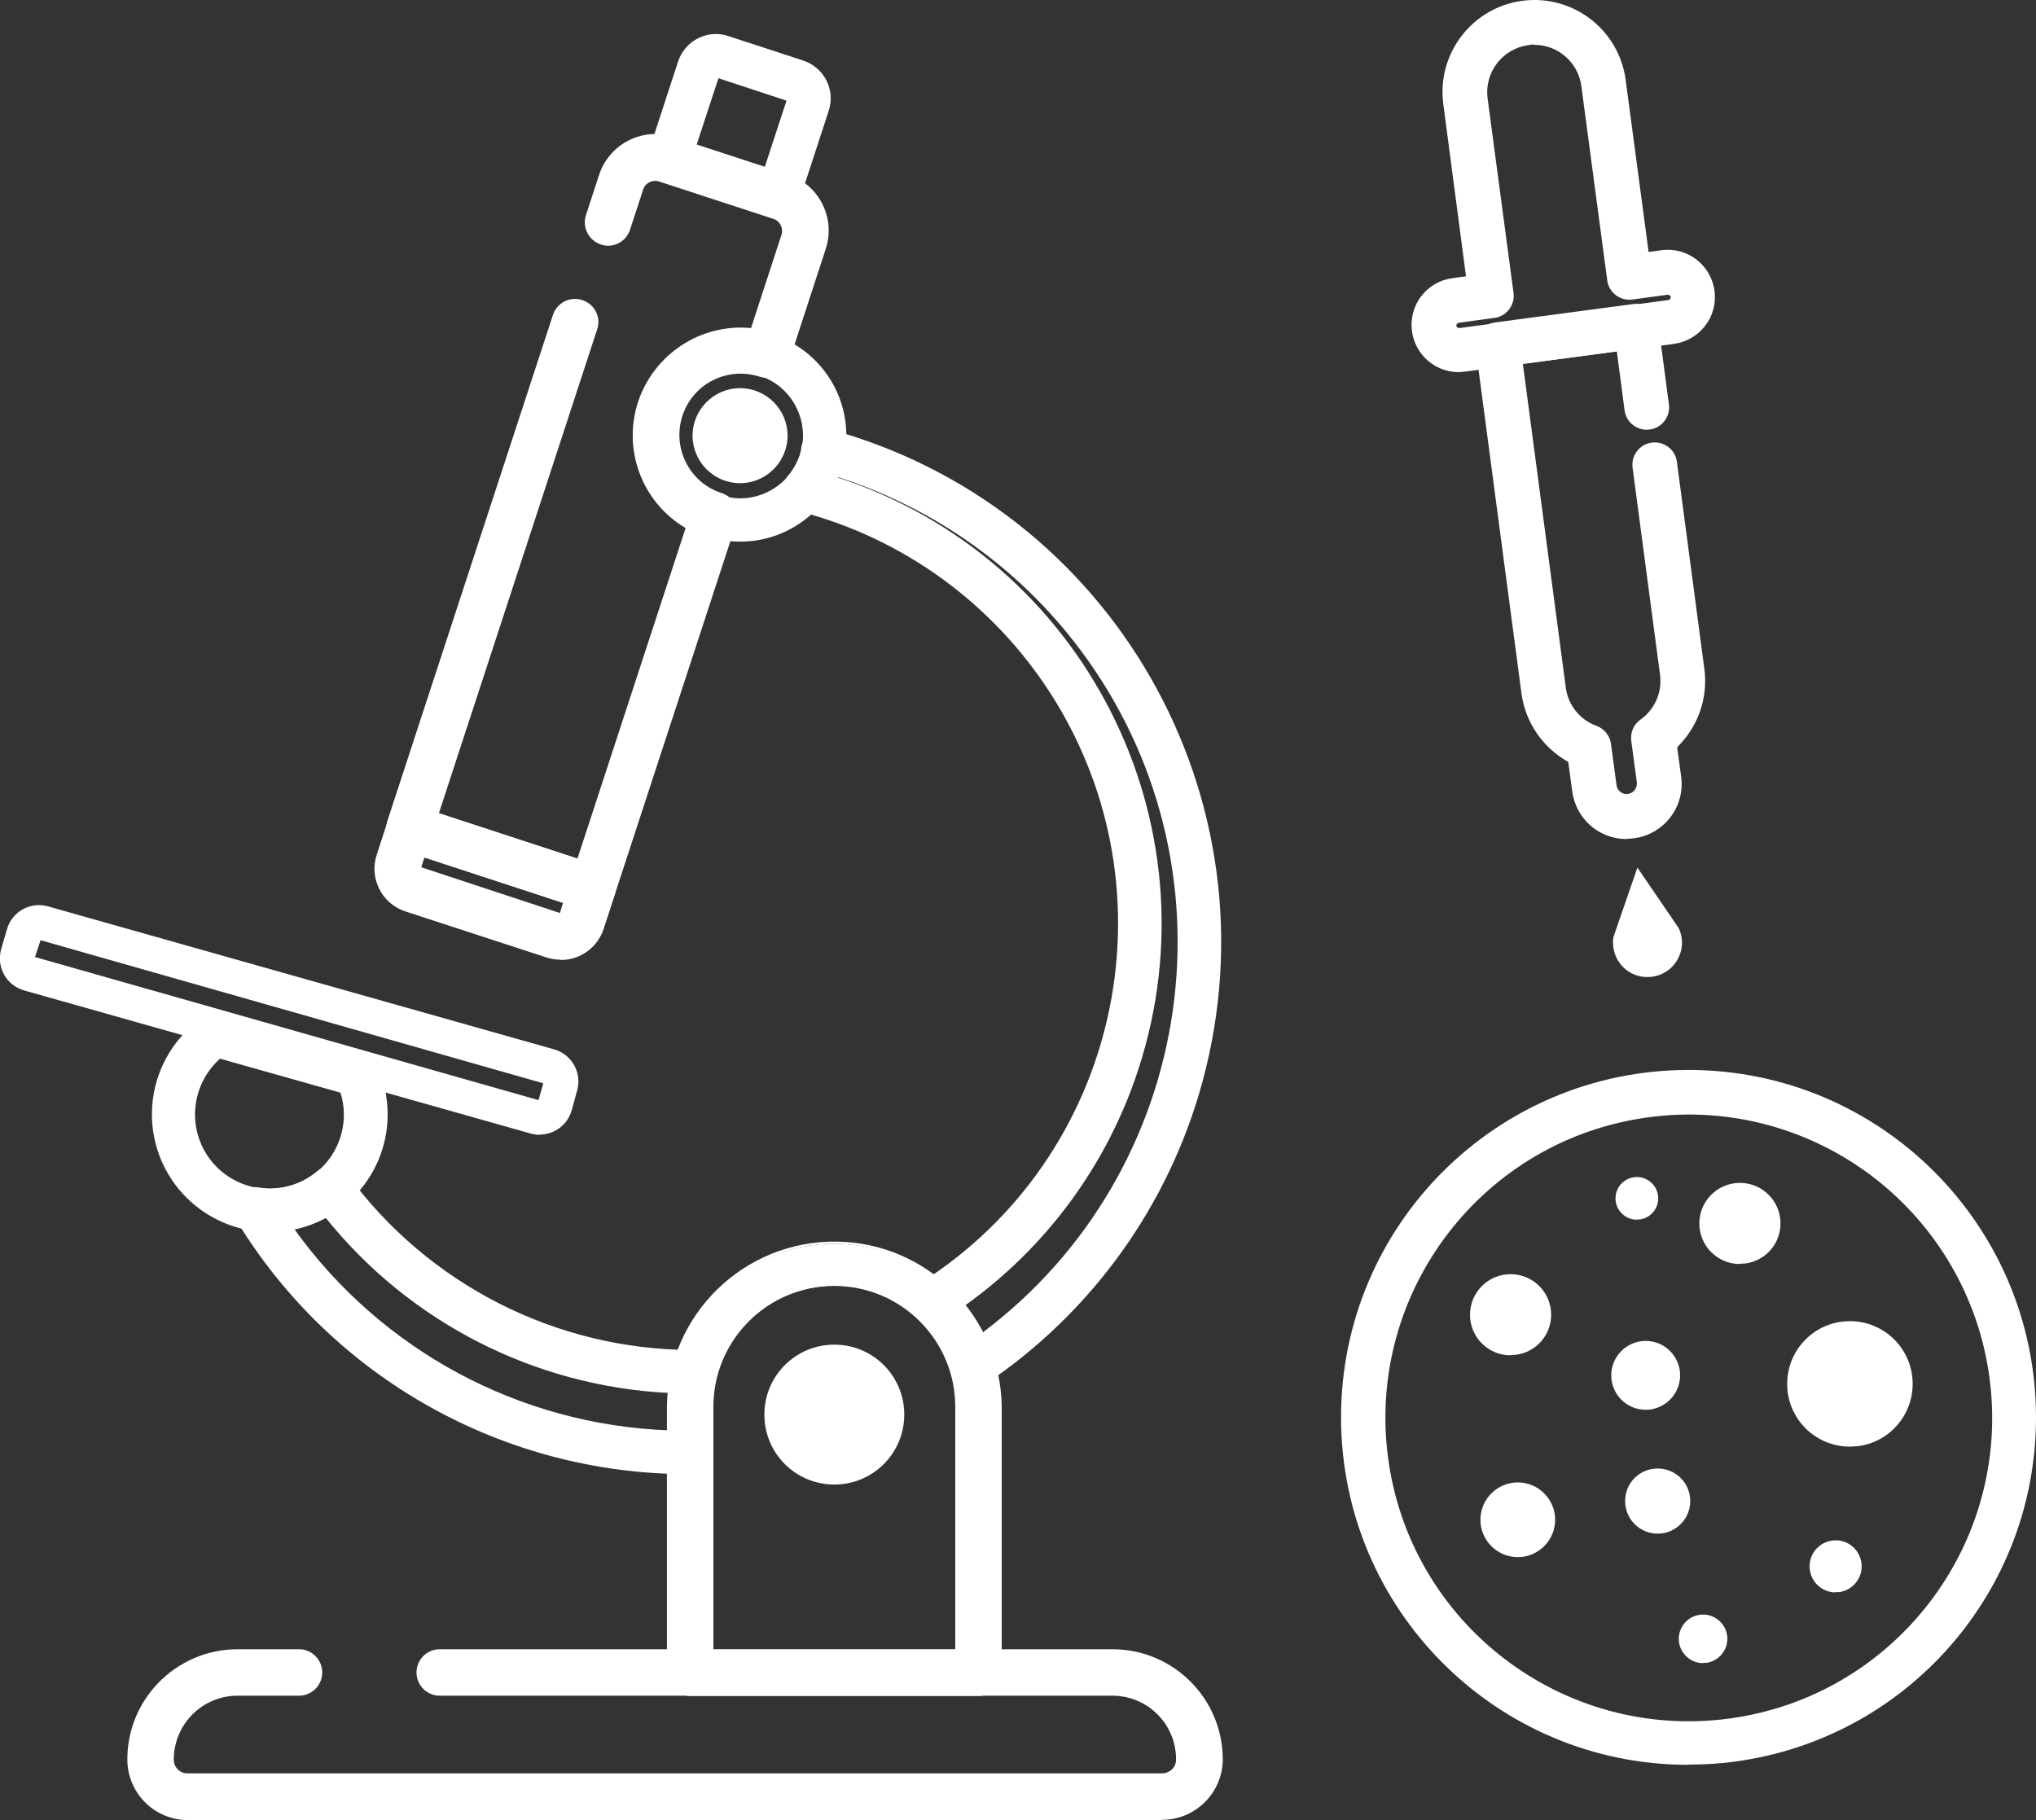                     <svg id="Capa_2" xmlns="http://www.w3.org/2000/svg" xmlns:xlink="http://www.w3.org/1999/xlink" viewBox="0 0 76.26 68.18">
                    <rect x="0" y="0" width="76.26" height="68.18" fill="#333333" stroke="none"/>
                    <defs>
                        <style>
                        .cls-1 {
                            fill: #fff;
                        }

                        .cls-2 {
                            fill: none;
                        }

                        .cls-3 {
                            clip-path: url(#clippath);
                        }
                        </style>
                        <clipPath id="clippath">
                        <rect class="cls-2" width="76.26" height="68.18"/>
                        </clipPath>
                    </defs>
                    <g id="Capa_1-2" data-name="Capa_1">
                        <g id="Grupo_644">
                        <rect id="Rectángulo_1931" class="cls-2" x="13.93" y="9.18" width="55.38" height="57.15"/>
                        <g id="Grupo_643">
                            <g class="cls-3">
                            <g id="Grupo_565">
                                <path id="Trazado_6851" class="cls-1" d="M62.71,12.8l-7.84,1.04c-.92.14-1.78-.49-1.92-1.42-.14-.92.49-1.78,1.42-1.92.02,0,.04,0,.06,0l.58-.08-.87-6.53c-.23-1.84,1.08-3.52,2.93-3.75,1.82-.22,3.48,1.05,3.74,2.86l.87,6.53.58-.08c.92-.14,1.78.49,1.92,1.42.14.92-.49,1.78-1.42,1.92-.02,0-.04,0-.06,0M54.62,11.99c-.1.01-.17.1-.16.2.01.1.1.17.2.16l7.84-1.04c.1-.01.17-.1.16-.2-.01-.1-.1-.17-.2-.16h0l-1.33.18c-.41.06-.79-.23-.85-.65,0,0,0,0,0,0l-.97-7.28c-.15-1.02-1.1-1.71-2.12-1.56-.99.15-1.68,1.06-1.57,2.05l.97,7.28c.05.41-.23.79-.65.85,0,0,0,0,0,0l-1.33.18Z"/>
                                <path id="Trazado_6852" class="cls-1" d="M54.64,13.94c-.98,0-1.77-.79-1.77-1.77,0-.89.66-1.64,1.54-1.75l.5-.07-.85-6.45c-.25-1.89,1.08-3.62,2.96-3.87,1.89-.25,3.62,1.08,3.87,2.96h0l.86,6.45.5-.07c.97-.12,1.85.57,1.97,1.54.12.96-.55,1.83-1.51,1.97l-7.84,1.04c-.08.01-.16.02-.24.02M57.48.16c-1.82,0-3.29,1.47-3.29,3.29,0,.14,0,.29.03.43l.88,6.61-.66.09c-.88.12-1.5.92-1.38,1.8.12.88.92,1.5,1.8,1.38l7.84-1.04v.08s0-.08,0-.08c.88-.12,1.5-.92,1.38-1.8-.12-.88-.92-1.5-1.8-1.38l-.66.09-.88-6.61c-.22-1.63-1.61-2.85-3.25-2.85M54.64,12.43c-.15,0-.26-.12-.26-.27,0-.13.1-.24.22-.25l1.33-.18c.37-.05.63-.39.58-.76l-.97-7.28c-.14-1.06.61-2.04,1.67-2.18,1.06-.14,2.04.61,2.18,1.67l.97,7.28c.05.37.39.63.76.58l1.33-.18c.14-.02.28.08.3.22,0,0,0,0,0,0,.02.14-.08.28-.22.3,0,0,0,0,0,0l-7.84,1.04h-.04M57.48,1.67c-.08,0-.16,0-.23.02-.97.13-1.66,1.02-1.53,2h0s.97,7.28.97,7.28c.06.46-.26.88-.72.94,0,0,0,0,0,0l-1.33.18s-.05.02-.07.04c-.02.02-.02.05-.02.07,0,.05.06.09.11.09,0,0,0,0,0,0l7.83-1.05c.05,0,.09-.06.09-.11,0,0,0,0,0,0,0-.05-.06-.09-.11-.09,0,0,0,0,0,0l-1.33.18c-.46.06-.88-.26-.94-.72l-.97-7.28c-.12-.88-.87-1.54-1.76-1.54"/>
                                <path id="Trazado_6853" class="cls-1" d="M61.18,31.34c-1.08.14-2.07-.61-2.21-1.69l-.15-1.15c-.95-.51-1.6-1.44-1.74-2.51l-1.72-12.97c-.05-.41.23-.79.65-.85,0,0,0,0,0,0l5.18-.69c.41-.06.79.23.85.65,0,0,0,0,0,0l.4,3.04c.06.41-.23.79-.65.85-.41.06-.79-.23-.85-.65l-.3-2.29-3.68.49,1.62,12.22c.09.68.56,1.25,1.2,1.49.26.1.45.33.48.61l.21,1.56c.02.25.25.44.5.42.25-.02.44-.25.42-.5,0-.01,0-.03,0-.04l-.21-1.56c-.04-.28.08-.55.31-.71.56-.39.86-1.07.77-1.75l-1.03-7.77c-.06-.41.23-.79.65-.85.41-.06.79.23.85.65l1.03,7.77c.14,1.07-.24,2.14-1.03,2.88l.15,1.15c.14,1.08-.61,2.07-1.69,2.21"/>
                                <path id="Trazado_6854" class="cls-1" d="M60.92,31.43c-1.03,0-1.89-.76-2.03-1.78l-.15-1.11c-.95-.53-1.6-1.47-1.75-2.55l-1.72-12.97c-.06-.46.26-.88.72-.94l5.18-.69c.46-.06.88.26.94.72l.4,3.04c.06.46-.26.88-.72.94-.46.06-.88-.26-.94-.72l-.29-2.21-3.52.47,1.61,12.14c.09.65.53,1.2,1.15,1.42.29.11.5.37.54.67l.21,1.56c.01.1.07.19.15.25.08.06.18.09.28.07.21-.03.35-.22.33-.43l-.21-1.56c-.04-.31.09-.61.34-.79.54-.38.82-1.02.74-1.67l-1.03-7.77c-.06-.46.26-.88.72-.94.46-.06.88.26.94.72h0l1.03,7.77c.14,1.08-.24,2.16-1.02,2.92l.15,1.11c.15,1.12-.64,2.15-1.76,2.3h0c-.09.01-.18.02-.27.02M61.28,11.56s-.06,0-.09,0l-5.18.69c-.37.05-.63.39-.58.75l1.72,12.97c.14,1.04.77,1.95,1.7,2.45l.04.02.16,1.19c.14,1.03,1.09,1.76,2.12,1.62s1.76-1.09,1.62-2.12h0l-.16-1.19.03-.03c.76-.72,1.14-1.76,1-2.81l-1.03-7.77c-.04-.37-.37-.63-.74-.59s-.63.37-.59.74c0,0,0,.02,0,.03l1.03,7.77c.09.71-.22,1.42-.81,1.83-.2.14-.31.39-.28.64l.21,1.56c.04.3-.17.57-.47.61-.3.04-.57-.17-.61-.47l-.21-1.56c-.03-.25-.2-.45-.43-.54-.67-.24-1.16-.84-1.26-1.55l-1.64-12.3,3.85-.51.32,2.37c.04.37.37.63.74.59s.63-.37.59-.74c0,0,0-.02,0-.03l-.4-3.04c-.04-.33-.33-.58-.67-.58"/>
                                <path id="Trazado_6855" class="cls-1" d="M61.36,32.68l-.85,2.45c-.1.66.35,1.28,1.01,1.39s1.28-.35,1.39-1.01c.04-.23,0-.47-.09-.69l-1.46-2.14Z"/>
                                <path id="Trazado_6856" class="cls-1" d="M61.7,36.6c-.41,0-.79-.19-1.03-.52-.21-.28-.29-.63-.24-.97l.9-2.61,1.55,2.27c.15.32.16.69.03,1.01-.17.44-.57.75-1.04.81-.06,0-.12.01-.18.01M61.38,32.85l-.8,2.29c-.04.3.03.6.21.84.37.5,1.08.61,1.58.23.17-.13.3-.3.38-.5.11-.28.1-.6-.02-.88l-1.36-1.99Z"/>
                                <path id="Trazado_6857" class="cls-1" d="M27.72,20.21c-2.15,0-3.89-1.74-3.9-3.89s1.74-3.89,3.89-3.9c2.15,0,3.89,1.74,3.9,3.89,0,.41-.06.82-.19,1.21-.52,1.6-2.02,2.69-3.7,2.68M27.72,13.88c-1.35,0-2.44,1.09-2.44,2.43,0,1.35,1.09,2.44,2.43,2.44,1.35,0,2.44-1.09,2.44-2.43,0-1.05-.67-1.99-1.68-2.32-.24-.08-.5-.12-.76-.12"/>
                                <path id="Trazado_6858" class="cls-1" d="M27.72,20.29c-2.19,0-3.97-1.78-3.97-3.98,0-2.19,1.78-3.97,3.98-3.97,2.19,0,3.97,1.78,3.97,3.98,0,.42-.07.83-.2,1.23-.53,1.64-2.06,2.74-3.78,2.74M27.72,12.5c-2.11,0-3.82,1.71-3.82,3.81,0,2.11,1.71,3.82,3.81,3.82,2.11,0,3.82-1.71,3.82-3.81,0-1.65-1.06-3.11-2.63-3.63-.38-.13-.78-.19-1.19-.19M27.72,18.83c-1.39,0-2.51-1.13-2.51-2.52,0-1.39,1.13-2.51,2.52-2.51,1.39,0,2.51,1.13,2.51,2.52,0,.26-.04.53-.12.78-.34,1.04-1.3,1.74-2.39,1.73M27.72,13.97c-.37,0-.73.09-1.06.25-1.16.59-1.62,2-1.03,3.16.59,1.16,2,1.62,3.16,1.03,1.16-.59,1.62-2,1.03-3.16-.28-.56-.77-.98-1.36-1.17-.24-.08-.48-.12-.73-.12"/>
                                <path id="Trazado_6859" class="cls-1" d="M29.34,16.84c-.29.89-1.25,1.38-2.14,1.09s-1.38-1.25-1.09-2.14c.29-.89,1.25-1.38,2.14-1.09,0,0,0,0,0,0,.89.29,1.38,1.25,1.09,2.14"/>
                                <path id="Trazado_6860" class="cls-1" d="M27.72,18.1c-.98,0-1.78-.8-1.78-1.78s.8-1.78,1.78-1.78,1.78.8,1.78,1.78c0,.19-.03.37-.09.55-.24.73-.92,1.23-1.69,1.23M27.72,14.7c-.89,0-1.62.72-1.62,1.62,0,.89.72,1.62,1.62,1.62.89,0,1.62-.72,1.62-1.62,0-.7-.45-1.32-1.12-1.54-.16-.05-.33-.08-.5-.08"/>
                                <path id="Trazado_6861" class="cls-1" d="M29.14,8.09c-.08,0-.15-.01-.23-.04l-4.1-1.34c-.38-.13-.59-.54-.47-.92l1.13-3.46c.24-.74,1.04-1.14,1.78-.9l2.81.92c.74.24,1.14,1.04.9,1.78l-1.13,3.46c-.1.3-.38.5-.7.5M25.96,5.54l2.71.89.89-2.71-2.71-.89-.89,2.71Z"/>
                                <path id="Trazado_6862" class="cls-1" d="M29.14,8.17c-.09,0-.17-.01-.25-.04l-4.1-1.34c-.43-.14-.66-.6-.52-1.03,0,0,0,0,0,0l1.13-3.46c.26-.78,1.1-1.21,1.88-.95l2.81.92c.78.26,1.21,1.1.95,1.88,0,0,0,0,0,0l-1.13,3.46c-.11.33-.42.56-.77.56M26.82,1.43c-.58,0-1.09.37-1.27.92l-1.13,3.46c-.11.34.07.71.41.82,0,0,0,0,0,0l4.1,1.34c.34.11.71-.08.82-.42l1.13-3.46c.23-.7-.15-1.45-.85-1.68,0,0,0,0,0,0l-2.81-.92c-.13-.04-.27-.06-.41-.06M28.72,6.54l-2.86-.94.94-2.87,2.87.94-.94,2.87ZM26.06,5.49l2.56.84.84-2.56-2.55-.84-.84,2.56Z"/>
                                <path id="Trazado_6863" class="cls-1" d="M21,35.87c-.17,0-.34-.03-.5-.08l-5.3-1.73c-.84-.27-1.3-1.18-1.02-2.01l.41-1.26c.14-.41.58-.64.99-.5l6.84,2.24c.41.14.64.58.5.99l-.41,1.26c-.22.66-.83,1.1-1.52,1.1M15.85,32.02l-.17.51,5.32,1.76h0s.02,0,.02-.01l.17-.51-5.34-1.75Z"/>
                                <path id="Trazado_6864" class="cls-1" d="M21,35.95c-.18,0-.35-.03-.52-.08l-5.3-1.73c-.88-.29-1.36-1.24-1.07-2.12l.41-1.26c.15-.46.64-.71,1.1-.56,0,0,0,0,0,0l6.84,2.24c.46.15.71.64.56,1.1,0,0,0,0,0,0l-.41,1.26c-.23.69-.87,1.16-1.6,1.16M15.35,30.32c-.31,0-.58.2-.67.49l-.41,1.26c-.26.8.18,1.65.97,1.91l5.3,1.73c.79.26,1.65-.17,1.91-.97,0,0,0,0,0,0l.41-1.26c.12-.37-.08-.77-.45-.89,0,0,0,0,0,0l-6.84-2.24c-.07-.02-.15-.04-.22-.04M21,34.38h-.03l-5.39-1.79.22-.67,5.5,1.8-.19.59s-.05.07-.1.07M15.79,32.49l5.18,1.71.12-.38-5.19-1.7-.12.36Z"/>
                                <path id="Trazado_6865" class="cls-1" d="M20.21,42.43c-.11,0-.21-.02-.32-.04L.92,37.02c-.62-.17-.97-.81-.8-1.43,0,0,0,0,0,0l.21-.76c.17-.62.81-.97,1.43-.8,0,0,0,0,0,0l18.97,5.36c.62.17.97.81.8,1.43,0,0,0,0,0,0l-.21.76c-.14.5-.6.84-1.11.85M1.46,35.12l-.26.78,18.99,5.4h0s.03,0,.04-.02l.21-.76L1.46,35.12Z"/>
                                <path id="Trazado_6866" class="cls-1" d="M20.21,42.51c-.11,0-.23-.02-.34-.05L.9,37.1c-.66-.19-1.04-.87-.86-1.53,0,0,0,0,0,0l.22-.76c.19-.66.87-1.04,1.53-.86l18.97,5.36c.66.19,1.04.87.86,1.53,0,0,0,0,0,0l-.21.76c-.15.53-.64.9-1.19.9M1.45,34.07c-.48,0-.9.32-1.03.79l-.22.76c-.16.57.17,1.17.74,1.33,0,0,0,0,0,0l18.97,5.36c.57.16,1.17-.17,1.33-.74,0,0,0,0,0,0l.21-.76c.16-.57-.17-1.17-.74-1.33,0,0,0,0,0,0L1.75,34.11c-.1-.03-.2-.04-.3-.04M20.2,41.38h-.02L1.11,35.96l.31-.94.08.02,19.07,5.42-.24.84s-.06.08-.11.08M1.31,35.85l18.86,5.36.18-.63L1.52,35.22l-.21.63Z"/>
                                <path id="Trazado_6867" class="cls-1" d="M36.65,63.45h-10.8c-.43,0-.79-.35-.79-.79v-9.96c.04-3.42,2.85-6.15,6.27-6.11,3.36.04,6.07,2.75,6.11,6.11v9.96c0,.43-.35.79-.79.79M26.64,61.87h9.22v-9.17c-.04-2.55-2.13-4.58-4.68-4.54-2.49.04-4.51,2.05-4.54,4.54v9.17Z"/>
                                <path id="Trazado_6868" class="cls-1" d="M36.65,63.53h-10.8c-.48,0-.87-.39-.87-.87v-9.96c.04-3.46,2.89-6.23,6.35-6.19,3.4.04,6.15,2.79,6.19,6.19v9.96c0,.48-.39.87-.87.87M31.25,46.59c-3.37,0-6.1,2.74-6.11,6.11v9.96c0,.39.32.71.71.71h10.8c.39,0,.71-.32.71-.71v-9.96c0-3.37-2.74-6.1-6.11-6.11M35.94,61.95h-9.38v-9.25c0-2.59,2.1-4.69,4.69-4.69s4.69,2.1,4.69,4.69v9.25ZM26.72,61.79h9.06v-9.09c0-2.5-2.03-4.53-4.53-4.53s-4.53,2.03-4.53,4.53v9.09Z"/>
                                <path id="Trazado_6869" class="cls-1" d="M22.18,34.05c-.08,0-.17-.01-.25-.04l-6.84-2.23c-.41-.14-.64-.58-.5-.99l6.2-18.95c.14-.41.58-.64.99-.51s.64.58.51.99h0l-5.95,18.2,5.34,1.75,4.09-12.52c-1.63-.93-2.38-2.88-1.8-4.66.59-1.78,2.34-2.91,4.21-2.7l1.16-3.56c.09-.29-.07-.6-.36-.7l-4.28-1.4c-.29-.09-.6.07-.7.36l-.5,1.53c-.14.41-.58.64-1,.5-.41-.14-.64-.58-.5-.99l.5-1.53c.37-1.12,1.57-1.73,2.69-1.37l4.28,1.4c1.12.37,1.73,1.57,1.37,2.69l-1.38,4.23c-.14.41-.58.64-.99.5-1.25-.41-2.59.27-3,1.52-.41,1.25.27,2.59,1.52,3h0c.41.14.64.58.5.99l-4.56,13.94c-.11.32-.41.54-.75.54"/>
                                <path id="Trazado_6870" class="cls-1" d="M22.18,34.13c-.09,0-.18-.01-.27-.04l-6.84-2.24c-.46-.15-.71-.64-.56-1.1,0,0,0,0,0,0l6.2-18.95c.15-.46.64-.71,1.1-.56.46.15.71.64.56,1.09,0,0,0,0,0,0l-5.93,18.13,5.19,1.7,4.05-12.38c-1.63-.96-2.37-2.93-1.78-4.73.6-1.79,2.35-2.94,4.23-2.76l1.14-3.49c.08-.25-.05-.52-.3-.6l-4.28-1.4c-.25-.08-.52.05-.6.3l-.5,1.53c-.16.45-.66.69-1.11.52-.43-.16-.67-.62-.54-1.07l.5-1.53c.38-1.16,1.63-1.8,2.79-1.42l4.28,1.4c1.16.38,1.8,1.63,1.42,2.79l-1.38,4.23c-.15.46-.64.71-1.1.56-1.2-.39-2.5.26-2.89,1.47-.39,1.2.26,2.5,1.47,2.89h0c.46.15.71.64.56,1.09,0,0,0,0,0,0l-4.56,13.94c-.07.22-.23.4-.43.51-.12.06-.26.09-.39.09M21.54,11.37c-.31,0-.58.2-.67.49l-6.2,18.95c-.12.37.08.77.45.89,0,0,0,0,0,0l6.84,2.24c.37.12.77-.08.89-.45,0,0,0,0,0,0l4.56-13.94c.12-.37-.08-.77-.45-.89,0,0,0,0,0,0-1.3-.4-2.02-1.77-1.63-3.07.4-1.3,1.77-2.02,3.07-1.63.03,0,.06.02.08.03.37.12.77-.08.89-.45l1.38-4.23c.35-1.08-.24-2.24-1.31-2.59l-4.28-1.4c-1.08-.35-2.23.24-2.59,1.31l-.5,1.53c-.12.37.08.77.45.89.37.12.77-.08.89-.45l.5-1.53c.11-.34.47-.52.81-.41l4.28,1.4c.34.11.52.47.41.81,0,0,0,0,0,0l-1.18,3.62h-.07c-1.83-.21-3.54.89-4.12,2.63-.57,1.75.17,3.66,1.76,4.57l.06.03-4.13,12.65-5.5-1.8,5.98-18.27c.12-.37-.08-.77-.45-.89-.07-.02-.15-.04-.22-.04"/>
                                <path id="Trazado_6871" class="cls-1" d="M36.43,51.91c-.32,0-.61-.22-.7-.53-.24-.81-.69-1.53-1.31-2.11-.3-.27-.32-.74-.04-1.03.04-.05.09-.09.14-.12,7.47-4.75,9.68-14.66,4.93-22.13-2.18-3.43-5.58-5.91-9.52-6.92-.39-.1-.63-.5-.52-.89.03-.11.08-.21.15-.29.21-.24.36-.52.46-.82.03-.09.05-.19.06-.29.04-.21.16-.4.33-.52.17-.12.39-.16.59-.11,10.57,2.87,16.81,13.78,13.94,24.35-1.26,4.62-4.14,8.63-8.12,11.29-.12.08-.26.12-.41.12M36.04,48.88c.29.36.54.75.74,1.17,8.15-6.05,9.84-17.56,3.79-25.71-2.31-3.11-5.54-5.4-9.23-6.57-.02.06-.05.11-.07.17,9.2,2.95,14.27,12.79,11.33,21.99-1.16,3.61-3.46,6.75-6.56,8.95M30.83,16.86l.72.13-.72-.13Z"/>
                                <path id="Trazado_6872" class="cls-1" d="M36.43,52c-.09,0-.19-.02-.28-.05-.24-.09-.43-.29-.5-.54-.23-.79-.68-1.51-1.28-2.07-.19-.17-.28-.42-.26-.67.02-.25.16-.48.37-.61,7.44-4.72,9.63-14.58,4.91-22.02-2.17-3.41-5.55-5.88-9.47-6.89-.43-.11-.7-.56-.58-.99.03-.12.09-.23.17-.33.2-.23.35-.5.45-.79.02-.08.04-.16.05-.24v-.04c.05-.23.18-.44.38-.57.19-.13.43-.18.65-.12,10.62,2.89,16.88,13.83,14,24.45-1.26,4.64-4.16,8.67-8.15,11.34-.13.09-.29.14-.45.14M30.86,16.21c-.14,0-.27.05-.39.12-.16.11-.27.28-.3.46v.04c-.02.09-.04.17-.06.26-.1.31-.26.6-.48.85-.23.27-.2.68.07.92.08.06.16.11.26.14,8.62,2.23,13.79,11.02,11.57,19.63-1.02,3.96-3.51,7.37-6.96,9.57-.17.11-.28.29-.3.49-.02.2.06.4.21.54.63.58,1.09,1.32,1.33,2.14.1.35.46.54.81.44.06-.02.12-.05.18-.08,9.07-6.06,11.51-18.33,5.45-27.41-2.65-3.97-6.65-6.84-11.25-8.09-.04-.01-.09-.02-.14-.02M36.74,50.17l-.04-.09c-.2-.41-.44-.8-.73-1.15l-.05-.07.07-.05c7.85-5.55,9.71-16.42,4.16-24.27-2.18-3.09-5.31-5.38-8.91-6.53l-.09-.03.04-.08c.02-.05.05-.11.07-.16l.03-.07.07.02c7.67,2.43,12.9,9.55,12.91,17.6-.01,5.84-2.77,11.32-7.45,14.82l-.08.06ZM36.15,48.89c.25.32.47.66.65,1.03,8.08-6.07,9.71-17.54,3.64-25.61-2.28-3.03-5.44-5.28-9.06-6.44v.02c9.22,3.01,14.27,12.93,11.26,22.16-1.16,3.57-3.44,6.67-6.49,8.85M31.53,17.07l-.72-.13.03-.16.72.13-.03.16Z"/>
                                <path id="Trazado_6873" class="cls-1" d="M33.79,52.99c0,1.4-1.14,2.54-2.54,2.54s-2.54-1.14-2.54-2.54,1.14-2.54,2.54-2.54h0c1.4,0,2.54,1.14,2.54,2.54"/>
                                <path id="Trazado_6874" class="cls-1" d="M31.25,55.61c-1.45,0-2.62-1.17-2.62-2.62,0-1.45,1.17-2.62,2.62-2.62s2.62,1.17,2.62,2.62h0c0,1.45-1.17,2.62-2.62,2.62M31.25,50.53c-1.36,0-2.46,1.1-2.46,2.46s1.1,2.46,2.46,2.46c1.36,0,2.46-1.1,2.46-2.46h0c0-1.36-1.1-2.45-2.46-2.46"/>
                                <path id="Trazado_6875" class="cls-1" d="M25.8,55.14c-6.9.01-13.3-3.58-16.88-9.47-.21-.34-.1-.8.24-1.01.15-.09.32-.13.5-.1.31.06.62.05.93,0,.49-.08.94-.29,1.33-.6.31-.26.77-.21,1.03.1,0,.01.02.02.02.03,3.02,4.11,7.82,6.55,12.93,6.57h.11c.23-.01.45.09.58.27.14.18.19.41.14.63-.09.37-.14.75-.14,1.13v1.71c0,.39-.31.72-.71.73h-.07M10.89,46c3.29,4.64,8.55,7.47,14.23,7.67v-.97c0-.2.01-.4.03-.59-5.06-.23-9.77-2.63-12.93-6.59-.41.23-.86.39-1.33.48"/>
                                <path id="Trazado_6876" class="cls-1" d="M25.8,55.22c-6.92.01-13.35-3.59-16.95-9.51-.24-.38-.12-.88.27-1.12.16-.1.36-.14.55-.11.3.05.6.05.9,0,.47-.08.92-.28,1.29-.59.35-.29.86-.23,1.15.11,0,.01.02.02.03.03,3.01,4.09,7.78,6.52,12.86,6.54h.11c.25-.02.5.1.65.3.16.2.21.46.15.7-.09.37-.14.74-.14,1.12v1.71c0,.44-.35.8-.79.81h-.08M9.55,44.64c-.36,0-.65.29-.65.65,0,.12.03.24.1.34,3.57,5.87,9.95,9.44,16.82,9.43h.07c.35,0,.63-.3.63-.65v-1.71c0-.39.05-.78.15-1.16.05-.2,0-.4-.12-.56-.12-.16-.31-.25-.51-.25h-.11c-5.13-.02-9.96-2.46-13-6.6-.21-.29-.62-.35-.91-.14,0,0-.02.01-.03.02-.39.32-.87.54-1.37.62-.32.06-.64.06-.96,0-.03,0-.07,0-.1,0M25.2,53.75h-.08c-5.71-.19-11-3.04-14.29-7.7l-.07-.1.13-.02c.46-.08.9-.24,1.31-.47l.06-.03.04.05c3.14,3.94,7.84,6.33,12.87,6.56h.09v.09c-.03.19-.04.39-.04.59v1.05ZM11.03,46.05c3.26,4.54,8.43,7.32,14.01,7.53v-.88c0-.17,0-.34.02-.52-5.03-.25-9.71-2.64-12.86-6.56-.37.2-.76.34-1.17.43"/>
                                <path id="Trazado_6877" class="cls-1" d="M10.1,46.07c-2.39,0-4.33-1.94-4.33-4.33,0-1.44.71-2.78,1.91-3.59.18-.12.4-.16.61-.1l2.9.82,2.39.68c.21.06.38.2.47.4,1,2.17.05,4.73-2.11,5.73-.57.26-1.19.4-1.82.4M8.24,39.56c-1.2,1.03-1.35,2.84-.32,4.04,1.03,1.2,2.84,1.35,4.04.32.64-.55,1.01-1.34,1-2.18,0-.3-.05-.6-.15-.88l-4.59-1.3Z"/>
                                <path id="Trazado_6878" class="cls-1" d="M10.1,46.15c-2.44,0-4.41-1.98-4.41-4.41,0-1.47.73-2.83,1.94-3.66.2-.14.45-.18.68-.11l5.29,1.49c.23.06.42.23.52.45.26.57.4,1.2.4,1.83,0,2.44-1.98,4.41-4.41,4.41M8.08,38.11c-.13,0-.26.04-.37.11-1.96,1.31-2.48,3.96-1.17,5.91,1.31,1.96,3.96,2.48,5.91,1.17,1.74-1.16,2.38-3.42,1.5-5.32-.08-.17-.23-.3-.42-.36l-5.29-1.49c-.06-.02-.12-.02-.18-.02M10.09,44.69c-1.63,0-2.95-1.32-2.95-2.95,0-.86.38-1.68,1.03-2.24l.03-.03h.04s4.63,1.32,4.63,1.32v.04c.11.29.16.6.16.91,0,1.63-1.32,2.95-2.95,2.95M8.25,39.65c-1.15,1.02-1.27,2.78-.25,3.94,1.02,1.15,2.78,1.27,3.94.25.6-.53.94-1.29.94-2.09,0-.28-.04-.55-.13-.82l-4.5-1.27Z"/>
                                <path id="Trazado_6879" class="cls-1" d="M41.67,61.87h-25.2c-.44,0-.79.35-.79.79s.35.79.79.79h25.2c1.36,0,2.47,1.11,2.47,2.47,0,.01,0,.02,0,.03-.01.33-.29.58-.61.57H7.04c-.32,0-.6-.25-.61-.57-.02-1.36,1.07-2.49,2.43-2.51.01,0,.02,0,.03,0h2.3c.44,0,.79-.35.79-.79s-.35-.79-.79-.79h-2.3c-2.24,0-4.05,1.82-4.04,4.05,0,.02,0,.03,0,.05.02,1.19,1,2.14,2.19,2.14h36.48c1.19,0,2.16-.95,2.19-2.14.03-2.24-1.76-4.07-4-4.1-.02,0-.03,0-.05,0"/>
                                <path id="Trazado_6880" class="cls-1" d="M43.52,68.18H7.04c-1.23,0-2.24-.98-2.27-2.22-.03-2.28,1.8-4.15,4.08-4.18.02,0,.03,0,.05,0h2.3c.48,0,.87.39.87.87,0,.48-.39.87-.87.87h-2.3c-1.32,0-2.39,1.07-2.39,2.39,0,.01,0,.02,0,.03.01.28.25.5.53.49h36.48c.28,0,.52-.21.53-.49.02-1.32-1.03-2.4-2.35-2.42-.01,0-.02,0-.03,0h-25.2c-.48,0-.87-.39-.87-.87,0-.48.39-.87.87-.87h25.2c2.28,0,4.13,1.85,4.13,4.13,0,.01,0,.03,0,.04-.03,1.23-1.04,2.22-2.27,2.22M8.9,61.95c-2.19,0-3.97,1.78-3.96,3.97,0,.01,0,.03,0,.04.02,1.15.96,2.06,2.11,2.06h36.48c1.15,0,2.08-.91,2.11-2.06.03-2.19-1.73-3.99-3.92-4.01-.01,0-.03,0-.04,0h-25.2c-.39,0-.71.32-.71.71s.32.71.71.71h25.2c1.41,0,2.55,1.14,2.55,2.55,0,.01,0,.02,0,.04-.02.37-.32.66-.69.65H7.04c-.37,0-.68-.28-.69-.65-.02-1.41,1.1-2.57,2.51-2.59.01,0,.02,0,.04,0h2.3c.39,0,.71-.32.71-.71s-.32-.71-.71-.71h-2.3Z"/>
                                <path id="Trazado_6881" class="cls-1" d="M58.01,49.06c.1.79-.45,1.51-1.23,1.61-.79.1-1.51-.45-1.61-1.23s.45-1.51,1.23-1.61c0,0,0,0,0,0,.79-.1,1.51.45,1.61,1.23"/>
                                <path id="Trazado_6882" class="cls-1" d="M56.58,50.77c-.84,0-1.52-.68-1.52-1.52,0-.84.68-1.52,1.52-1.52.84,0,1.52.68,1.52,1.52,0,.76-.56,1.4-1.32,1.5-.07,0-.13.01-.2.01M56.58,47.9c-.06,0-.12,0-.18.01-.74.1-1.26.78-1.16,1.52s.78,1.26,1.52,1.16c.74-.1,1.26-.78,1.16-1.52-.09-.67-.66-1.17-1.33-1.17"/>
                                <path id="Trazado_6883" class="cls-1" d="M62.84,51.36c.09.66-.38,1.27-1.04,1.36s-1.27-.38-1.36-1.04c-.09-.66.38-1.27,1.04-1.36,0,0,0,0,0,0,.66-.09,1.27.38,1.36,1.04"/>
                                <path id="Trazado_6884" class="cls-1" d="M61.64,52.81c-.71,0-1.29-.58-1.29-1.29,0-.71.58-1.29,1.29-1.29.65,0,1.19.48,1.28,1.12h0c.09.7-.4,1.35-1.11,1.45-.06,0-.11.01-.17.01M61.64,50.39c-.05,0-.1,0-.15.01-.61.08-1.04.65-.96,1.26.08.61.65,1.04,1.26.96.61-.08,1.04-.65.96-1.26-.07-.55-.55-.97-1.11-.97"/>
                                <path id="Trazado_6885" class="cls-1" d="M64.61,61.29c.06.45-.26.87-.71.93-.45.06-.87-.26-.93-.71-.06-.45.26-.87.71-.93.45-.06.87.26.93.71,0,0,0,0,0,0"/>
                                <path id="Trazado_6886" class="cls-1" d="M63.79,62.3c-.5,0-.91-.41-.91-.91,0-.5.41-.91.91-.91.5,0,.91.41.91.91,0,.45-.34.84-.79.9-.04,0-.08,0-.12,0M63.79,60.65s-.07,0-.1,0c-.4.06-.69.43-.63.83.06.4.43.69.83.63.4-.06.69-.43.63-.83-.05-.37-.36-.64-.73-.64"/>
                                <path id="Trazado_6887" class="cls-1" d="M66.59,45.64c.1.79-.45,1.51-1.23,1.61-.79.1-1.51-.45-1.61-1.23s.45-1.51,1.23-1.61c0,0,0,0,0,0,.79-.1,1.51.45,1.61,1.23"/>
                                <path id="Trazado_6888" class="cls-1" d="M65.17,47.35c-.84,0-1.52-.68-1.52-1.52,0-.84.68-1.52,1.52-1.52.84,0,1.52.68,1.52,1.52,0,.76-.56,1.4-1.32,1.5-.07,0-.13.01-.2.01M65.17,44.48c-.06,0-.12,0-.18.01-.74.1-1.26.78-1.16,1.52s.78,1.26,1.52,1.16c.74-.1,1.26-.78,1.16-1.52-.09-.67-.66-1.17-1.33-1.17"/>
                                <path id="Trazado_6889" class="cls-1" d="M62.02,44.8c.05.39-.22.75-.62.8-.39.05-.75-.22-.8-.62-.05-.39.22-.75.62-.8.39-.05.75.22.81.62,0,0,0,0,0,0"/>
                                <path id="Trazado_6890" class="cls-1" d="M61.31,45.69c-.44,0-.8-.36-.8-.8,0-.44.36-.8.8-.8.44,0,.8.36.8.8,0,.4-.3.74-.69.79-.04,0-.07,0-.11,0M61.31,44.26s-.06,0-.08,0c-.35.05-.59.37-.54.71.05.35.37.59.71.54.35-.05.59-.37.54-.71-.04-.31-.31-.55-.63-.55"/>
                                <path id="Trazado_6891" class="cls-1" d="M71.54,51.54c.17,1.24-.71,2.38-1.95,2.55s-2.38-.71-2.55-1.95.71-2.38,1.95-2.55c0,0,0,0,0,0,1.24-.17,2.38.71,2.55,1.95"/>
                                <path id="Trazado_6892" class="cls-1" d="M69.29,54.19c-1.3,0-2.35-1.05-2.35-2.35,0-1.3,1.05-2.35,2.35-2.35,1.3,0,2.35,1.05,2.35,2.35,0,1.18-.87,2.18-2.04,2.33-.1.01-.21.02-.31.02M69.3,49.66c-.1,0-.2,0-.29.02-1.19.16-2.03,1.26-1.86,2.45s1.26,2.03,2.45,1.86,2.03-1.26,1.86-2.45c-.15-1.08-1.07-1.88-2.16-1.88"/>
                                <path id="Trazado_6893" class="cls-1" d="M63.22,56.08c.08.62-.35,1.19-.98,1.27-.62.08-1.19-.35-1.27-.98-.08-.62.35-1.19.97-1.27.62-.08,1.19.35,1.27.97,0,0,0,0,0,0"/>
                                <path id="Trazado_6894" class="cls-1" d="M62.09,57.45c-.67,0-1.22-.54-1.22-1.22s.54-1.22,1.22-1.22c.67,0,1.22.54,1.22,1.22,0,.61-.45,1.12-1.05,1.21-.05,0-.11.01-.16.01M62.09,55.18s-.09,0-.14,0c-.57.08-.98.6-.9,1.18.08.57.6.98,1.18.9.57-.08.98-.6.9-1.18-.07-.52-.51-.91-1.04-.91"/>
                                <path id="Trazado_6895" class="cls-1" d="M69.64,58.55c.07.49-.28.95-.77,1.01-.49.07-.95-.28-1.01-.77-.07-.49.28-.95.77-1.01,0,0,0,0,0,0,.49-.06.94.28,1.01.77"/>
                                <path id="Trazado_6896" class="cls-1" d="M68.75,59.65c-.54,0-.97-.44-.97-.98,0-.54.44-.97.98-.97.54,0,.97.44.97.98,0,.49-.37.9-.85.96-.04,0-.09,0-.13,0M68.75,57.85c-.45,0-.82.36-.82.81s.36.82.81.82c.45,0,.82-.36.82-.81,0-.04,0-.07,0-.11-.05-.41-.4-.71-.81-.71"/>
                                <path id="Trazado_6897" class="cls-1" d="M58.15,56.76c.1.72-.41,1.38-1.13,1.48-.72.1-1.38-.41-1.48-1.13-.1-.72.41-1.38,1.13-1.48,0,0,0,0,0,0,.72-.1,1.38.41,1.48,1.13,0,0,0,0,0,0"/>
                                <path id="Trazado_6898" class="cls-1" d="M56.85,58.33c-.77,0-1.4-.63-1.4-1.4,0-.77.63-1.4,1.4-1.4.77,0,1.4.63,1.4,1.4,0,.7-.52,1.29-1.22,1.39-.06,0-.12.01-.18.01M56.85,55.7c-.68,0-1.24.55-1.24,1.23,0,.68.55,1.24,1.23,1.24.68,0,1.24-.55,1.24-1.23,0-.06,0-.11-.01-.17h0c-.08-.61-.6-1.07-1.22-1.07"/>
                                <path id="Trazado_6899" class="cls-1" d="M64.97,65.91c-7.07.94-13.57-4.03-14.51-11.1-.94-7.07,4.03-13.57,11.1-14.51,7.07-.94,13.57,4.03,14.51,11.1,0,0,0,0,0,0,.93,7.07-4.03,13.56-11.1,14.51M61.76,41.77c-6.26.83-10.66,6.58-9.82,12.84.83,6.26,6.58,10.66,12.84,9.82,6.26-.83,10.66-6.58,9.82-12.84-.84-6.25-6.58-10.65-12.84-9.82"/>
                                <path id="Trazado_6900" class="cls-1" d="M63.24,66.11c-7.19,0-13.01-5.83-13.01-13.02,0-7.19,5.83-13.01,13.02-13.01,7.19,0,13.01,5.83,13.01,13.02,0,6.52-4.83,12.03-11.29,12.89-.57.08-1.15.11-1.73.11M63.27,40.27c-.57,0-1.14.04-1.7.11-7.02.94-11.96,7.39-11.02,14.42.94,7.02,7.39,11.96,14.42,11.02,7.02-.94,11.96-7.39,11.02-14.42-.85-6.37-6.29-11.13-12.72-11.13M63.26,64.62c-6.36,0-11.5-5.16-11.5-11.52,0-6.36,5.16-11.5,11.52-11.5,6.36,0,11.5,5.16,11.5,11.52,0,5.77-4.28,10.64-9.99,11.4-.51.07-1.02.1-1.52.1M61.77,41.85c-6.22.82-10.6,6.53-9.78,12.75.82,6.22,6.53,10.6,12.75,9.78s10.6-6.53,9.78-12.75c-.39-2.99-1.96-5.7-4.36-7.54-2.39-1.83-5.41-2.64-8.39-2.24"/>
                            </g>
                            </g>
                        </g>
                        </g>
                    </g>
                    </svg>
